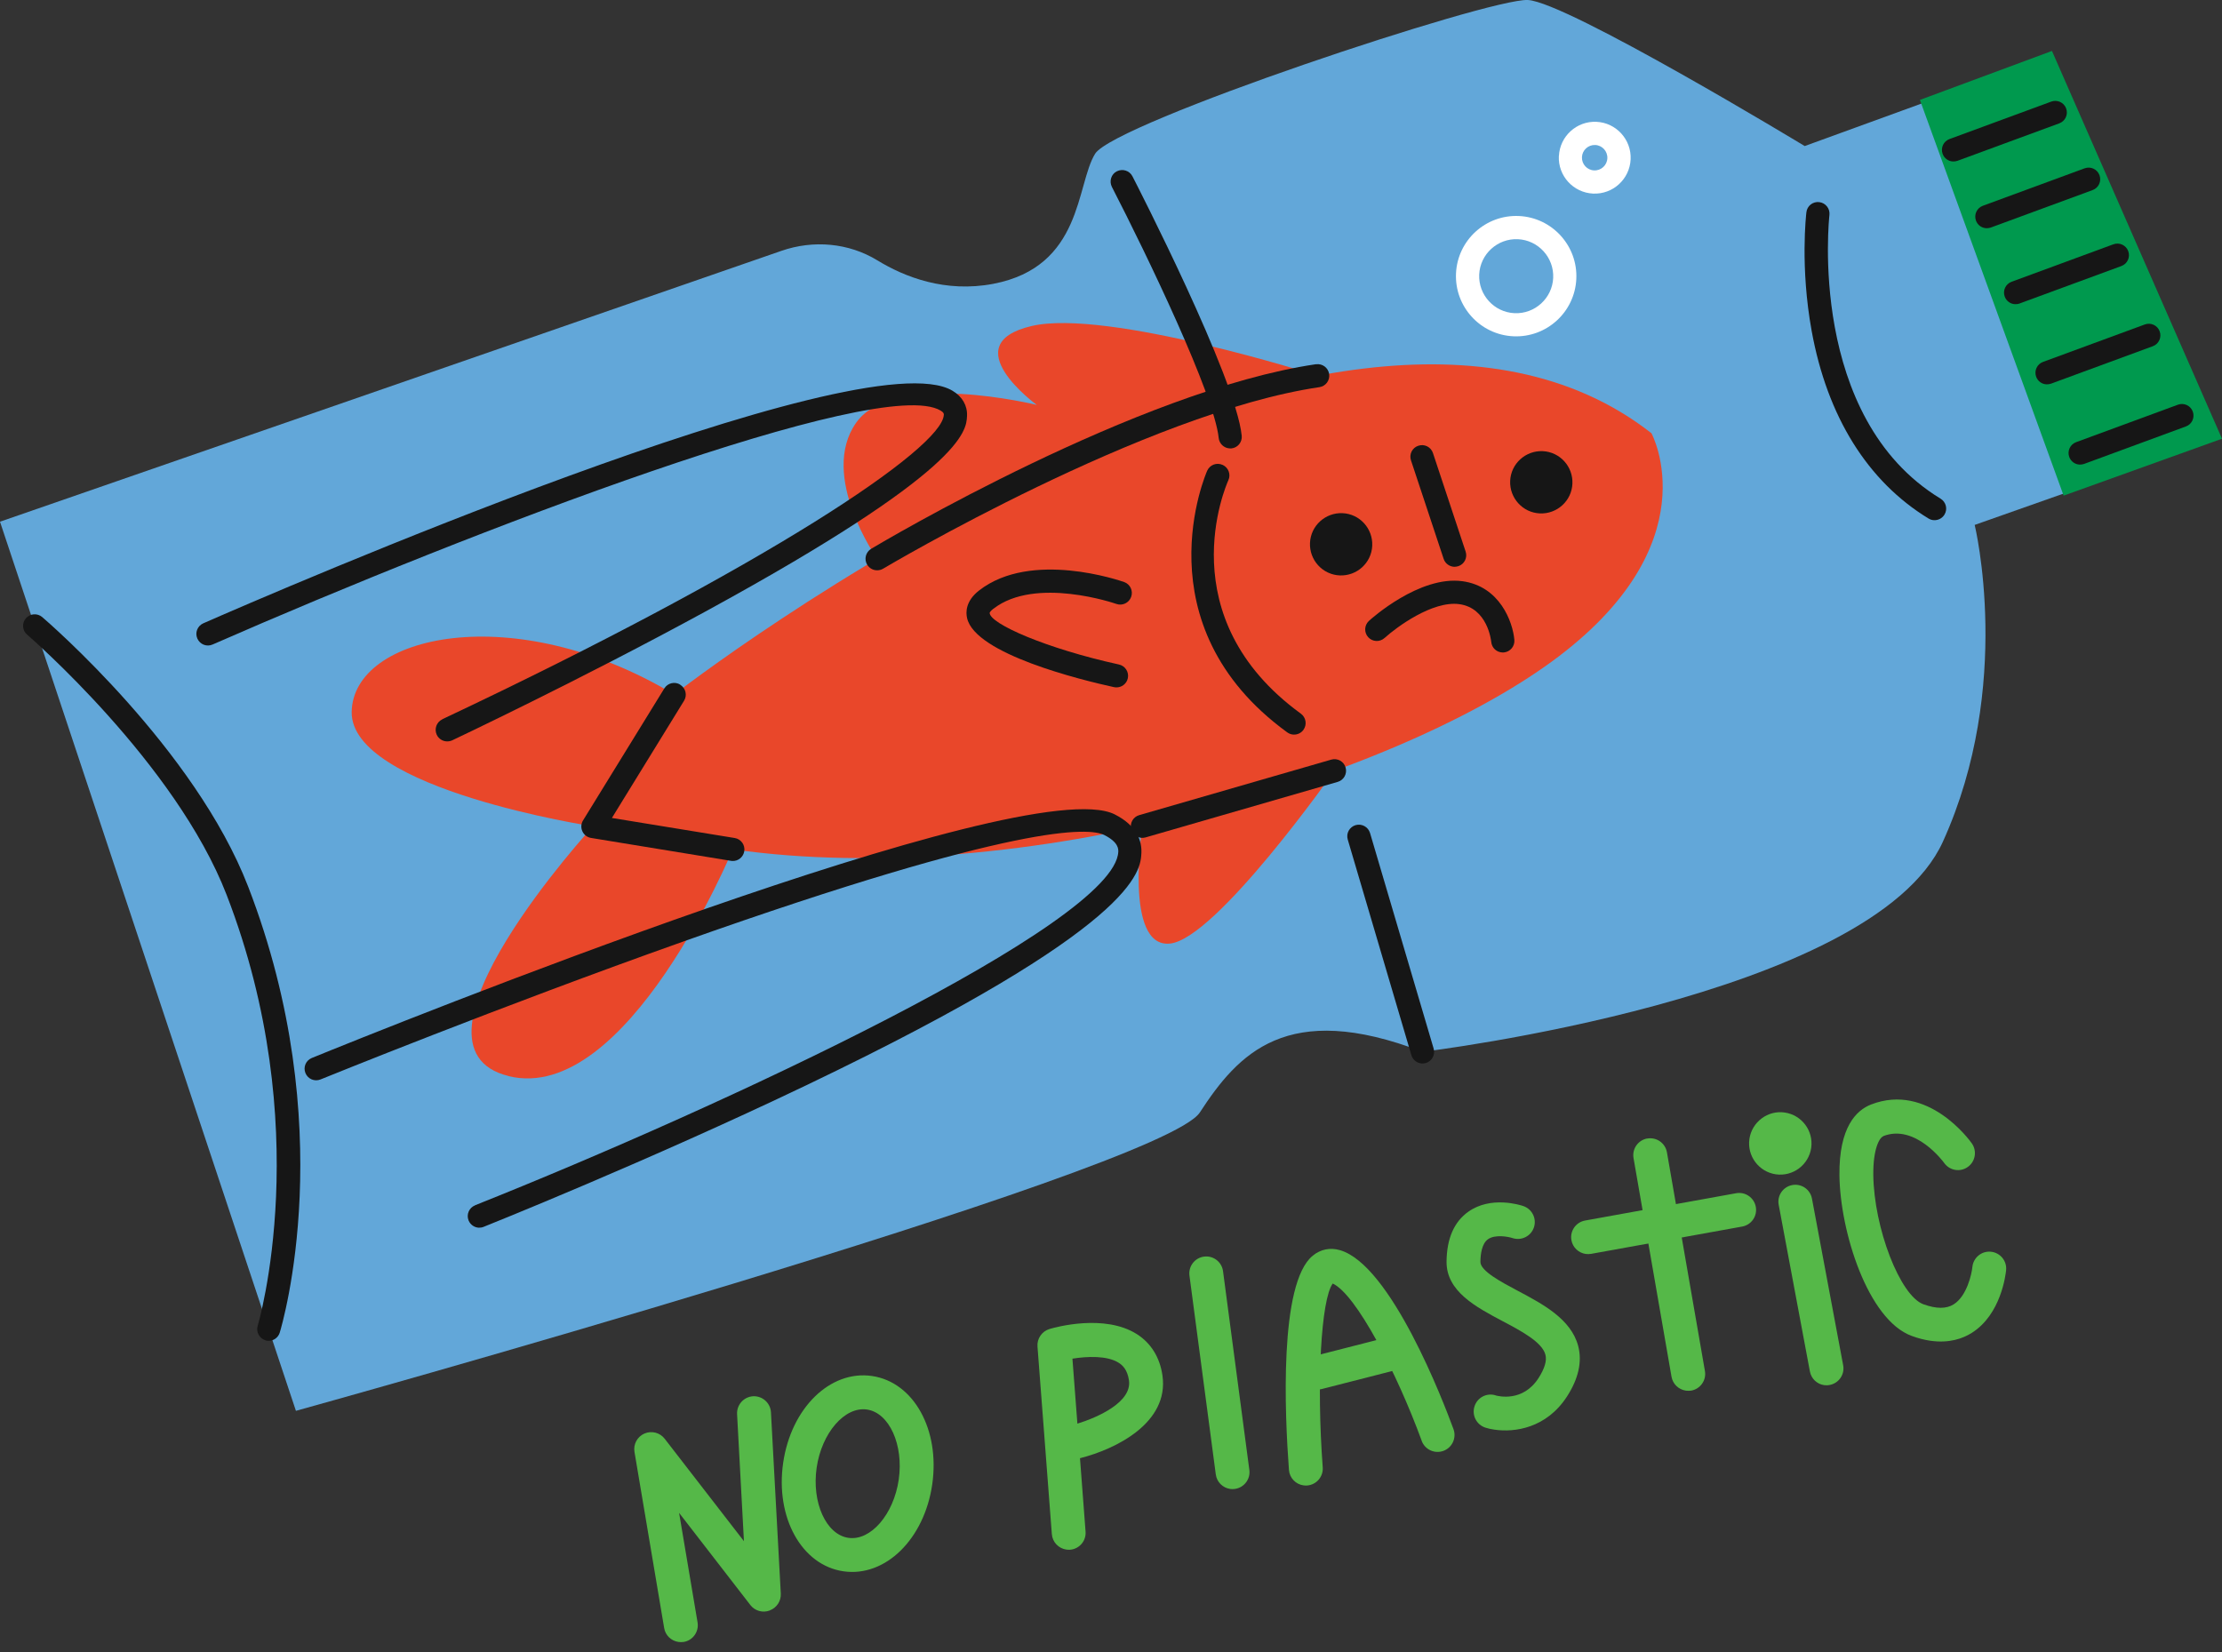 <svg width="160" height="119" viewBox="0 0 160 119" fill="none" xmlns="http://www.w3.org/2000/svg">
<rect x="0" y="0" width="160" height="119" fill="#333333" stroke="none"/>
<g clip-path="url(#clip0_4002_1360)">
<path d="M110.012 -2.66312e-05C107.211 -0.132 80.234 8.839 78.855 11.074C77.476 13.31 77.97 19.204 71.527 20.44C68.077 21.099 65.149 19.957 63.172 18.748C61.106 17.485 58.568 17.27 56.278 18.062L0 37.573L21.308 101.607C21.308 101.607 83.65 84.331 86.397 80.118C89.143 75.905 92.648 71.977 102.431 75.751C102.431 75.751 134.786 71.878 139.9 60.623C145.015 49.367 142.191 37.804 142.191 37.804L159.621 31.657L147.355 4.186L129.952 10.519C129.952 10.519 112.814 0.132 110.012 -2.66312e-05Z" fill="#62A7D9"/>
<path d="M131.002 14.557C130.535 14.502 130.128 14.826 130.073 15.287C130.057 15.447 129.612 19.221 130.452 23.829C131.573 30.004 134.484 34.673 138.868 37.343C138.994 37.419 139.126 37.458 139.263 37.463C139.56 37.474 139.851 37.332 140.016 37.062C140.258 36.667 140.131 36.156 139.736 35.914C130.112 30.064 131.716 15.633 131.732 15.485C131.787 15.029 131.458 14.612 131.002 14.557Z" fill="#161616"/>
<path d="M148.596 35.695L160 31.597L147.756 3.669L138.247 7.196L148.596 35.695Z" fill="#00994E"/>
<path d="M139.884 11.085C140.005 11.409 140.301 11.618 140.631 11.629C140.741 11.629 140.851 11.618 140.955 11.58L148.283 8.883C148.717 8.723 148.937 8.245 148.777 7.811C148.618 7.377 148.14 7.158 147.706 7.317L140.378 10.014C139.944 10.174 139.725 10.651 139.884 11.085Z" fill="#161616"/>
<path d="M142.285 15.892C142.405 16.216 142.702 16.425 143.032 16.436C143.141 16.436 143.251 16.425 143.356 16.386L150.684 13.689C151.118 13.53 151.337 13.052 151.178 12.618C151.019 12.184 150.541 11.964 150.107 12.123L142.779 14.82C142.345 14.98 142.125 15.458 142.285 15.892Z" fill="#161616"/>
<path d="M147.366 27.68C147.475 27.68 147.585 27.669 147.69 27.631L155.018 24.934C155.452 24.774 155.671 24.296 155.512 23.862C155.353 23.428 154.875 23.209 154.441 23.368L147.113 26.065C146.679 26.224 146.459 26.702 146.619 27.136C146.739 27.46 147.036 27.669 147.366 27.68Z" fill="#161616"/>
<path d="M149.75 33.459C149.859 33.459 149.969 33.448 150.074 33.41L157.402 30.712C157.836 30.553 158.055 30.075 157.896 29.641C157.737 29.207 157.259 28.988 156.825 29.147L149.497 31.844C149.063 32.003 148.843 32.481 149.003 32.915C149.123 33.239 149.42 33.448 149.75 33.459Z" fill="#161616"/>
<path d="M144.355 21.363C144.476 21.687 144.773 21.896 145.102 21.907C145.212 21.907 145.322 21.896 145.426 21.857L152.754 19.16C153.188 19.001 153.408 18.523 153.249 18.089C153.089 17.655 152.612 17.435 152.178 17.595L144.85 20.292C144.416 20.451 144.196 20.929 144.355 21.363Z" fill="#161616"/>
<path d="M36.623 77.503C45.148 79.585 52.767 61.167 52.767 61.167C73.598 64.155 100.179 56.08 111.731 47.653C123.284 39.221 118.916 31.201 118.916 31.201C95.906 13.189 48.549 50.016 48.549 50.016C37.03 43.094 25.412 45.698 25.324 51.273C25.236 56.849 42.699 59.513 42.699 59.513C42.699 59.513 28.098 75.41 36.629 77.498L36.623 77.503Z" fill="#E9472A"/>
<path d="M88.034 33.481C87.611 33.289 87.122 33.475 86.93 33.893C86.88 34.003 82.03 44.989 92.692 52.746C92.829 52.844 92.989 52.899 93.142 52.905C93.412 52.916 93.686 52.801 93.856 52.564C94.126 52.191 94.043 51.669 93.675 51.4C84.133 44.456 88.27 34.986 88.451 34.585C88.644 34.168 88.457 33.673 88.039 33.481H88.034Z" fill="#161616"/>
<path d="M71.527 43.847C74.559 41.479 80.332 43.473 80.387 43.495C80.821 43.649 81.299 43.418 81.453 42.984C81.607 42.55 81.382 42.072 80.948 41.919C80.678 41.825 74.257 39.595 70.499 42.528C69.527 43.286 69.538 44.099 69.637 44.517C70.225 47.11 77.882 48.977 80.217 49.488C80.266 49.499 80.31 49.505 80.36 49.505C80.761 49.521 81.123 49.252 81.211 48.851C81.31 48.401 81.024 47.956 80.574 47.857C75.334 46.709 71.263 44.918 71.263 44.138C71.263 44.116 71.318 44.006 71.527 43.841V43.847Z" fill="#161616"/>
<path d="M61.65 30.443C58.947 34.266 63.161 40.243 63.161 40.243L94.884 27.059C94.884 27.059 79.717 22.209 74.29 23.478C68.643 24.796 74.658 29.163 74.658 29.163C74.658 29.163 64.353 26.62 61.65 30.443Z" fill="#E9472A"/>
<path d="M84.238 67.956C87.567 67.638 96.092 55.508 96.092 55.508L82.26 59.508C82.26 59.508 80.904 68.28 84.238 67.956Z" fill="#E9472A"/>
<path d="M94.329 39.095C94.274 40.331 95.23 41.386 96.466 41.441C97.702 41.495 98.756 40.54 98.811 39.304C98.866 38.068 97.91 37.013 96.674 36.958C95.439 36.903 94.384 37.859 94.329 39.095Z" fill="#161616"/>
<path d="M108.743 34.629C108.688 35.865 109.644 36.92 110.88 36.975C112.116 37.03 113.17 36.074 113.225 34.838C113.28 33.602 112.325 32.547 111.089 32.492C109.853 32.437 108.798 33.393 108.743 34.629Z" fill="#161616"/>
<path d="M102.129 32.102C101.69 32.245 101.454 32.717 101.602 33.157L103.953 40.249C104.063 40.584 104.37 40.803 104.706 40.82C104.804 40.82 104.909 40.809 105.008 40.776C105.447 40.633 105.683 40.161 105.535 39.721L103.184 32.63C103.041 32.19 102.569 31.954 102.129 32.102Z" fill="#161616"/>
<path d="M105.299 41.858C102.206 41.441 98.723 44.577 98.575 44.715C98.234 45.028 98.213 45.55 98.52 45.89C98.828 46.231 99.355 46.258 99.701 45.945C100.542 45.181 103.145 43.248 105.079 43.511C107.117 43.786 107.37 46.132 107.381 46.231C107.419 46.654 107.76 46.972 108.172 46.989C108.21 46.989 108.249 46.989 108.287 46.989C108.748 46.945 109.084 46.544 109.045 46.082C108.93 44.78 107.996 42.226 105.304 41.858H105.299Z" fill="#161616"/>
<path d="M92.066 43.742C91.994 45.242 93.159 46.516 94.659 46.588C96.158 46.659 97.433 45.495 97.504 43.995C97.576 42.495 96.411 41.221 94.911 41.149C93.412 41.078 92.137 42.242 92.066 43.742Z" fill="#E9472A"/>
<path d="M109.721 39.809C109.649 41.309 110.814 42.583 112.314 42.654C113.813 42.726 115.088 41.561 115.159 40.062C115.231 38.562 114.066 37.288 112.566 37.216C111.067 37.145 109.792 38.309 109.721 39.809Z" fill="#E9472A"/>
<path d="M94.763 26.23C81.953 28.108 63.512 39.056 62.732 39.523C62.337 39.76 62.205 40.27 62.441 40.666C62.589 40.913 62.847 41.061 63.122 41.072C63.282 41.078 63.441 41.045 63.589 40.957C63.776 40.847 82.524 29.718 95.005 27.883C95.461 27.817 95.774 27.394 95.708 26.939C95.642 26.483 95.219 26.169 94.763 26.235V26.23Z" fill="#161616"/>
<path d="M48.983 49.307C48.593 49.065 48.076 49.186 47.835 49.581L41.984 59.085C41.836 59.321 41.82 59.617 41.935 59.87C42.05 60.123 42.286 60.304 42.561 60.348L52.63 61.996C52.663 61.996 52.696 62.007 52.729 62.007C53.147 62.029 53.52 61.732 53.592 61.309C53.668 60.853 53.355 60.425 52.905 60.353L44.061 58.909L49.257 50.466C49.499 50.076 49.378 49.559 48.983 49.318V49.307Z" fill="#161616"/>
<path d="M95.862 54.707L82.03 58.706C81.585 58.832 81.332 59.299 81.459 59.738C81.563 60.09 81.876 60.326 82.222 60.343C82.31 60.343 82.403 60.337 82.491 60.31L96.323 56.311C96.768 56.184 97.021 55.717 96.894 55.278C96.768 54.833 96.307 54.58 95.862 54.707Z" fill="#161616"/>
<path d="M31.849 51.806C31.432 52.004 31.256 52.498 31.448 52.916C31.586 53.207 31.866 53.383 32.168 53.394C32.3 53.399 32.432 53.377 32.564 53.317C32.657 53.273 41.77 48.966 50.801 44.039C69.439 33.871 69.582 31.036 69.632 29.965C69.67 29.213 69.296 28.564 68.588 28.142C62.111 24.263 19.479 42.764 14.639 44.89C14.216 45.077 14.024 45.566 14.211 45.989C14.398 46.412 14.886 46.604 15.309 46.417C34.003 38.221 63.386 26.971 67.731 29.57C67.973 29.713 67.967 29.811 67.962 29.877C67.841 32.3 55.141 40.809 31.844 51.801L31.849 51.806Z" fill="#161616"/>
<path d="M34.206 86.809C33.778 86.979 33.569 87.463 33.739 87.891C33.865 88.204 34.157 88.402 34.475 88.418C34.591 88.418 34.706 88.407 34.821 88.358C34.937 88.314 46.61 83.645 58.167 78.108C81.958 66.704 82.129 62.727 82.189 61.419C82.222 60.617 81.92 59.486 80.266 58.651C73.856 55.426 27.691 74.059 22.451 76.196C22.022 76.372 21.819 76.855 21.995 77.284C22.171 77.712 22.654 77.915 23.082 77.74C23.209 77.69 35.936 72.51 49.263 67.786C73.329 59.249 78.437 59.596 79.519 60.139C80.552 60.661 80.53 61.156 80.525 61.342C80.299 66.528 51.993 79.712 34.206 86.803V86.809Z" fill="#161616"/>
<path d="M80.426 12.332C80.014 12.541 79.855 13.046 80.063 13.458C82.585 18.358 87.441 28.444 87.754 31.542C87.798 31.959 88.138 32.273 88.545 32.294C88.583 32.294 88.627 32.294 88.666 32.294C89.127 32.251 89.457 31.838 89.413 31.383C88.99 27.202 81.849 13.293 81.546 12.7C81.338 12.288 80.832 12.129 80.42 12.338L80.426 12.332Z" fill="#161616"/>
<path d="M97.614 59.425C97.169 59.557 96.916 60.019 97.048 60.464L101.629 75.993C101.734 76.344 102.047 76.575 102.393 76.592C102.481 76.592 102.574 76.586 102.668 76.559C103.113 76.427 103.36 75.965 103.233 75.52L98.652 59.991C98.52 59.552 98.059 59.299 97.614 59.425Z" fill="#161616"/>
<path d="M19.105 96.532C19.171 96.554 19.243 96.565 19.308 96.565C19.682 96.581 20.028 96.345 20.143 95.977C20.325 95.378 24.544 81.134 17.869 63.853C14.04 53.943 3.483 44.824 3.038 44.44C2.686 44.143 2.159 44.182 1.862 44.533C1.56 44.885 1.604 45.412 1.956 45.709C2.06 45.802 12.645 54.943 16.32 64.451C22.78 81.167 18.6 95.345 18.556 95.483C18.424 95.922 18.671 96.389 19.111 96.526L19.105 96.532Z" fill="#161616"/>
<path d="M104.843 19.688C104.733 22.077 106.584 24.11 108.974 24.219C111.363 24.329 113.396 22.478 113.506 20.088C113.616 17.699 111.764 15.666 109.375 15.557C106.985 15.447 104.953 17.298 104.843 19.688ZM111.841 20.012C111.775 21.478 110.523 22.621 109.056 22.555C107.59 22.489 106.447 21.237 106.513 19.77C106.579 18.303 107.831 17.161 109.298 17.227C110.765 17.293 111.907 18.545 111.841 20.012Z" fill="white"/>
<path d="M112.248 11.239C112.182 12.662 113.286 13.876 114.714 13.942C116.137 14.008 117.351 12.903 117.417 11.475C117.483 10.053 116.379 8.838 114.956 8.773C113.533 8.707 112.319 9.811 112.253 11.239H112.248ZM115.741 11.398C115.719 11.904 115.291 12.294 114.786 12.272C114.28 12.25 113.89 11.821 113.912 11.316C113.934 10.811 114.363 10.421 114.868 10.443C115.373 10.464 115.763 10.893 115.741 11.398Z" fill="white"/>
<path d="M55.432 115.978C55.932 115.791 56.25 115.302 56.223 114.769L55.514 101.712C55.476 101.042 54.904 100.525 54.229 100.558C53.559 100.597 53.042 101.168 53.075 101.844L53.569 110.995L47.857 103.612C47.516 103.173 46.917 103.019 46.401 103.244C45.89 103.47 45.593 104.013 45.687 104.563L47.824 117.246C47.911 117.785 48.34 118.175 48.851 118.252C48.972 118.268 49.098 118.268 49.23 118.252C49.895 118.142 50.34 117.51 50.23 116.845L48.9 108.957L54.031 115.593C54.355 116.016 54.921 116.175 55.421 115.988L55.432 115.978Z" fill="#55B848"/>
<path d="M56.393 105.354C55.822 109.298 57.728 112.731 60.738 113.165C63.748 113.599 66.555 110.852 67.127 106.908C67.698 102.964 65.792 99.531 62.782 99.097C59.771 98.663 56.964 101.41 56.393 105.354ZM64.715 106.562C64.353 109.067 62.694 110.99 61.09 110.754C59.486 110.523 58.442 108.21 58.804 105.705C59.167 103.2 60.826 101.278 62.43 101.514C64.034 101.75 65.078 104.057 64.715 106.562Z" fill="#55B848"/>
<path d="M83.705 99.058C83.518 97.768 82.887 96.74 81.876 96.092C79.541 94.598 75.976 95.592 75.575 95.713C75.026 95.878 74.663 96.4 74.707 96.977L75.74 110.484C75.784 111.067 76.229 111.517 76.778 111.599C76.866 111.61 76.954 111.616 77.047 111.61C77.718 111.561 78.223 110.973 78.168 110.303L77.767 105.019C80.343 104.37 84.194 102.475 83.705 99.064V99.058ZM77.58 102.53L77.223 97.85C78.256 97.685 79.717 97.608 80.563 98.152C80.821 98.317 81.178 98.63 81.294 99.41C81.519 100.976 79.058 102.074 77.58 102.53Z" fill="#55B848"/>
<path d="M86.699 90.5C86.029 90.588 85.562 91.203 85.65 91.868L87.545 106.183C87.616 106.738 88.05 107.155 88.578 107.232C88.688 107.249 88.797 107.249 88.913 107.232C89.583 107.144 90.05 106.529 89.962 105.865L88.067 91.549C87.979 90.879 87.364 90.412 86.699 90.5Z" fill="#55B848"/>
<path d="M102.371 103.766C102.602 104.398 103.299 104.722 103.936 104.491C104.568 104.261 104.892 103.558 104.662 102.926C103.942 100.959 100.157 91.082 96.477 90.033C95.779 89.83 95.087 89.973 94.527 90.434C92.088 92.423 92.516 101.882 92.813 105.859C92.857 106.441 93.302 106.897 93.851 106.974C93.939 106.985 94.027 106.991 94.12 106.985C94.79 106.936 95.296 106.348 95.246 105.678C94.79 99.586 95.125 93.587 95.966 92.439C97.647 93.214 100.564 98.817 102.376 103.772L102.371 103.766Z" fill="#55B848"/>
<path d="M99.602 96.389L94.598 97.669C93.944 97.834 93.554 98.498 93.719 99.152C93.846 99.646 94.252 99.987 94.724 100.058C94.878 100.08 95.043 100.075 95.202 100.031L100.207 98.751C100.86 98.586 101.25 97.921 101.085 97.268C100.921 96.614 100.256 96.224 99.602 96.389Z" fill="#55B848"/>
<path d="M107.699 100.493C107.057 100.289 106.37 100.646 106.172 101.295C105.969 101.937 106.332 102.624 106.974 102.822C107.161 102.882 107.375 102.932 107.622 102.964C109.056 103.173 111.358 102.866 112.841 100.564C113.665 99.284 113.934 98.065 113.643 96.944C113.132 94.999 111.1 93.923 109.309 92.972C108.1 92.33 106.595 91.533 106.601 90.879C106.606 90.314 106.705 89.567 107.139 89.254C107.655 88.88 108.617 89.067 108.913 89.166C109.551 89.374 110.237 89.034 110.451 88.402C110.666 87.765 110.325 87.073 109.688 86.859C109.452 86.776 107.353 86.117 105.733 87.265C104.706 87.99 104.178 89.199 104.162 90.858C104.14 93 106.282 94.131 108.166 95.131C109.518 95.845 111.045 96.653 111.281 97.565C111.396 97.993 111.226 98.559 110.787 99.246C109.655 101.003 107.886 100.547 107.699 100.498V100.493Z" fill="#55B848"/>
<path d="M118.62 81.991C117.955 82.107 117.51 82.738 117.626 83.403L120.361 99.152C120.455 99.685 120.878 100.075 121.388 100.152C121.515 100.168 121.641 100.168 121.773 100.152C122.438 100.036 122.883 99.405 122.767 98.74L120.032 82.991C119.916 82.326 119.285 81.881 118.62 81.997V81.991Z" fill="#55B848"/>
<path d="M125.014 85.935L114.137 87.902C113.473 88.023 113.033 88.654 113.154 89.319C113.247 89.846 113.676 90.236 114.181 90.308C114.308 90.324 114.439 90.324 114.571 90.302L125.448 88.336C126.112 88.215 126.552 87.583 126.431 86.919C126.31 86.254 125.673 85.814 125.014 85.935Z" fill="#55B848"/>
<path d="M129.051 85.348C128.387 85.474 127.953 86.111 128.079 86.77L130.326 98.773C130.425 99.3 130.848 99.685 131.347 99.756C131.479 99.773 131.611 99.773 131.748 99.745C132.413 99.619 132.847 98.982 132.721 98.323L130.474 86.32C130.348 85.661 129.716 85.221 129.051 85.348Z" fill="#55B848"/>
<path d="M125.97 82.024C125.794 83.255 126.645 84.392 127.87 84.573C129.101 84.749 130.238 83.897 130.419 82.672C130.595 81.442 129.744 80.305 128.519 80.124C127.294 79.942 126.151 80.799 125.97 82.024Z" fill="#55B848"/>
<path d="M135.61 81.821C137.923 80.92 139.956 83.7 139.994 83.754C140.384 84.304 141.142 84.436 141.691 84.046C142.241 83.661 142.373 82.897 141.988 82.348C141.862 82.167 138.835 77.948 134.726 79.547C133.671 79.959 132.419 81.173 132.452 84.628C132.496 88.687 134.495 95.054 137.659 96.213C138.137 96.389 138.582 96.499 138.994 96.559C140.362 96.757 141.351 96.394 141.982 95.993C144.092 94.664 144.421 91.796 144.454 91.478C144.52 90.808 144.031 90.215 143.356 90.148C142.686 90.083 142.092 90.577 142.026 91.247C141.977 91.758 141.625 93.34 140.686 93.933C140.148 94.274 139.434 94.268 138.5 93.933C136.819 93.318 134.935 88.44 134.891 84.611C134.874 82.782 135.314 81.947 135.61 81.832V81.821Z" fill="#55B848"/>
</g>
<defs>
<clipPath id="clip0_4002_1360">
<rect width="160" height="118.263" fill="white"/>
</clipPath>
</defs>
</svg>

